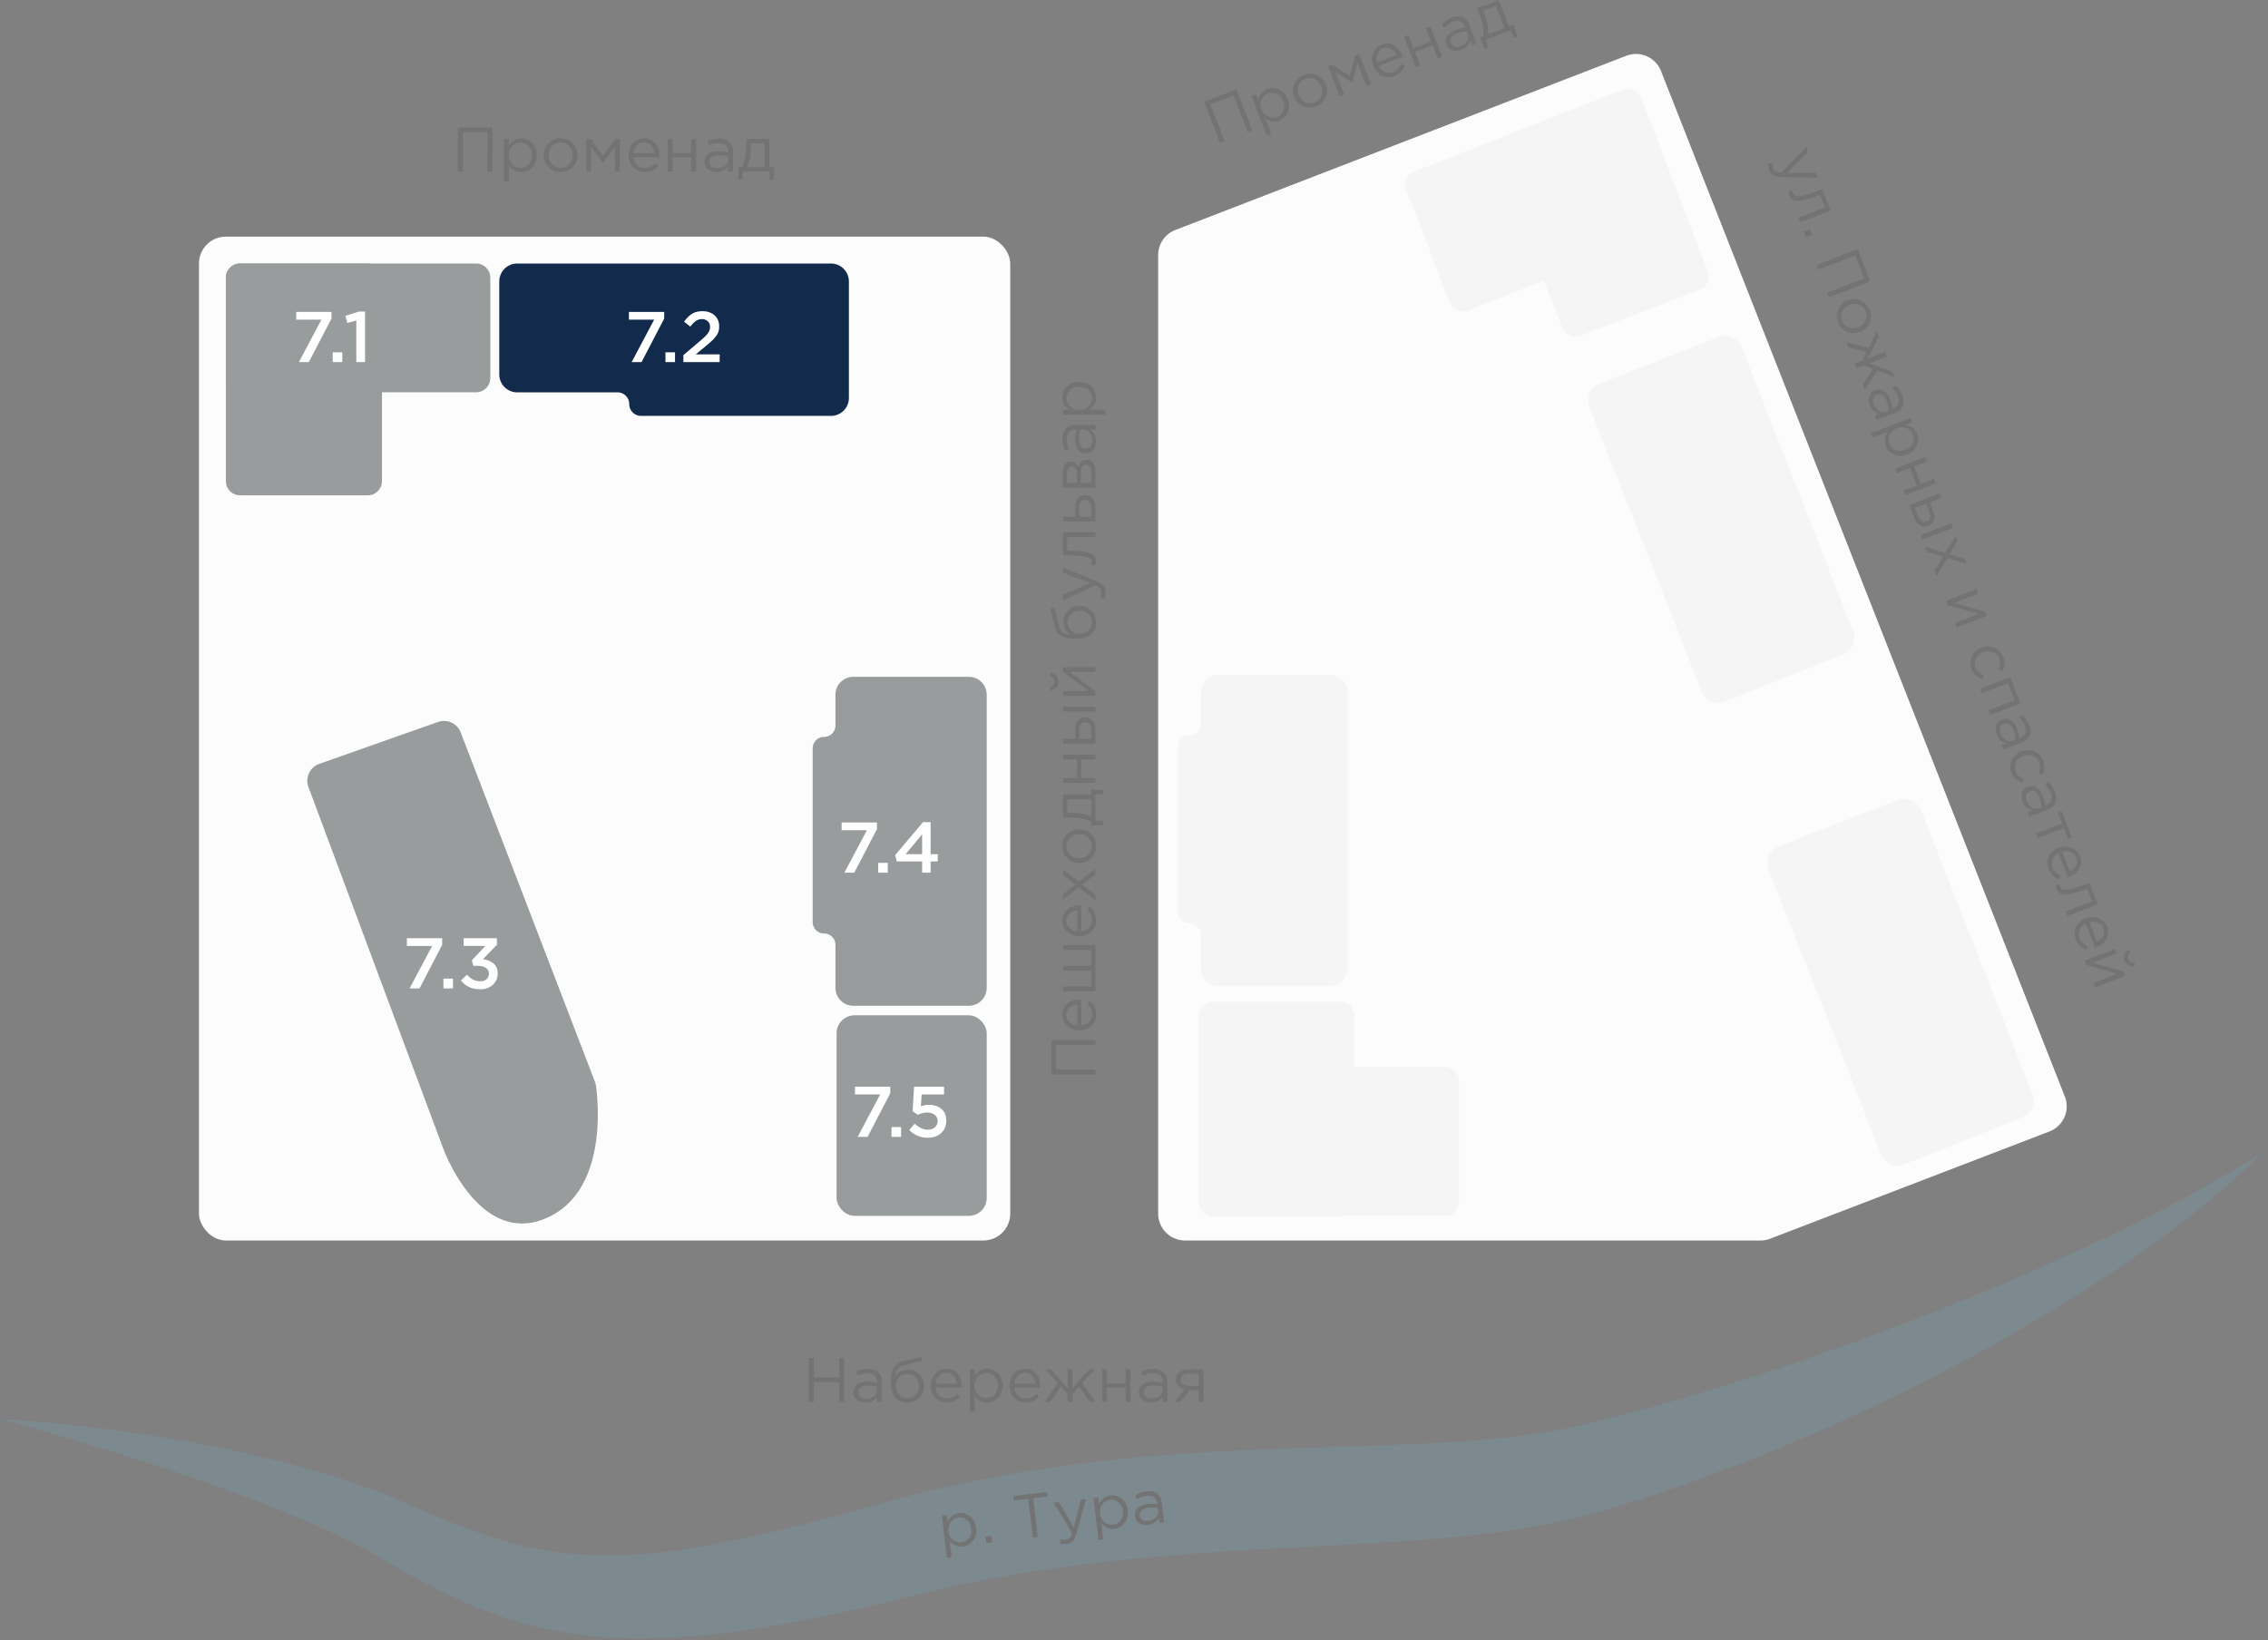 <svg width="253" height="183" fill="none" xmlns="http://www.w3.org/2000/svg"><rect width="100%" height="100%" fill="#808080" stroke="none"/><g clip-path="url(#clip0_6530_34324)"><path opacity=".13" fill-rule="evenodd" clip-rule="evenodd" d="M.196 158.329c10.665 3.001 21.248 6.203 31.31 10.262 2.503 1.033 4.977 2.1 7.343 3.292a65.13 65.13 0 0 1 3.468 1.859c1.169.671 2.42 1.406 3.664 2.082a81.305 81.305 0 0 0 3.834 1.998 54.094 54.094 0 0 0 4.055 1.77 45.031 45.031 0 0 0 8.73 2.472 53.42 53.42 0 0 0 9.027.741 79.698 79.698 0 0 0 8.789-.573c2.881-.332 5.719-.785 8.51-1.323a225.49 225.49 0 0 0 8.306-1.762c1.376-.306 2.73-.665 4.096-1 1.295-.306 2.571-.644 3.875-.918 2.584-.593 5.2-1.068 7.825-1.528 5.249-.922 10.567-1.545 15.936-2.019 10.739-1.002 21.666-1.143 32.98-2.166 2.827-.271 5.688-.61 8.569-1.086a68.192 68.192 0 0 0 4.338-.854c.73-.177 1.449-.331 2.178-.539a56.521 56.521 0 0 0 2.122-.599c5.443-1.588 10.764-3.483 16-5.531a229.454 229.454 0 0 0 30.258-14.61c4.833-2.818 9.572-5.792 14.117-9.043a98.905 98.905 0 0 0 12.865-10.678 151.243 151.243 0 0 1-14.454 8.029 277.133 277.133 0 0 1-14.96 6.812c-10.092 4.245-20.354 8.023-30.728 11.223a241.084 241.084 0 0 1-15.624 4.292c-.671.169-1.284.296-1.897.424-.607.138-1.244.238-1.864.352-1.257.214-2.536.389-3.825.559-2.575.319-5.218.527-7.895.676-5.351.275-10.831.444-16.372.608-5.546.183-11.154.471-16.782.941a184.48 184.48 0 0 0-16.907 2.254c-2.812.53-5.609 1.13-8.39 1.83-1.394.33-2.78.73-4.163 1.095l-3.921 1.082c-5.217 1.459-10.444 2.697-15.61 3.65a57.6 57.6 0 0 1-15.18.959 43.814 43.814 0 0 1-3.68-.513 46.14 46.14 0 0 1-3.665-.865 72.75 72.75 0 0 1-7.364-2.633 168.296 168.296 0 0 1-3.736-1.618 55.56 55.56 0 0 0-4.038-1.623 92.042 92.042 0 0 0-8.13-2.563 156.597 156.597 0 0 0-16.44-3.407c-5.502-.855-11.03-1.482-16.57-1.811z" fill="#68C9FB"/><path d="M105.625 173.789l-.546-4.675.532-.062.083.718c.298-.571.723-.889 1.275-.954.456-.053.874.071 1.254.372.38.296.603.727.669 1.294.066.557-.052 1.025-.353 1.406-.301.38-.679.597-1.135.65-.562.066-1.047-.134-1.456-.599l.209 1.788-.532.062zm1.626-1.716c.36-.042.644-.201.855-.478.209-.281.29-.633.24-1.057-.048-.409-.208-.727-.482-.951a1.185 1.185 0 0 0-.936-.283c-.345.04-.632.207-.859.499-.227.293-.317.639-.27 1.04.047.401.214.717.503.949.288.228.604.322.949.281zM110.019 172.156l-.084-.725.635-.075.085.726-.636.074zM115.212 171.549l-.507-4.337-1.623.19-.058-.497 3.798-.444.058.497-1.622.19.506 4.337-.552.064zM119.006 172.247c-.257.03-.518 0-.78-.091l.13-.442c.181.067.372.089.575.066a.584.584 0 0 0 .389-.2c.1-.11.188-.295.264-.556l-2.038-3.366.587-.069 1.646 2.825.799-3.111.566-.066-1.068 3.863c-.109.381-.247.659-.413.832a1.03 1.03 0 0 1-.657.315zM122.531 171.814l-.546-4.675.532-.062.084.718c.297-.571.722-.889 1.274-.954.456-.053.874.071 1.255.371.38.297.603.728.669 1.294.065.557-.053 1.026-.354 1.407-.301.38-.679.597-1.135.65-.561.066-1.047-.134-1.456-.6l.209 1.789-.532.062zm1.627-1.716c.359-.042.644-.201.854-.478.21-.281.29-.633.24-1.057-.047-.41-.208-.727-.482-.952a1.188 1.188 0 0 0-.936-.282c-.345.04-.631.207-.858.499-.227.293-.318.639-.271 1.04.047.4.215.717.503.949.288.228.605.321.95.281zM128.06 170.125a1.532 1.532 0 0 1-.974-.187c-.285-.168-.449-.428-.49-.783-.044-.373.061-.677.314-.912.252-.234.611-.379 1.076-.433a4.044 4.044 0 0 1 1.109.024l-.013-.11c-.037-.313-.157-.542-.36-.686-.204-.144-.474-.197-.81-.158a2.62 2.62 0 0 0-1.054.383l-.21-.417a3.12 3.12 0 0 1 1.263-.455c.506-.06.906.027 1.199.258.278.22.443.555.496 1.006l.255 2.183-.525.061-.062-.532c-.271.442-.675.695-1.214.758zm.054-.44c.331-.039.602-.162.811-.368a.843.843 0 0 0 .264-.731l-.038-.331a3.718 3.718 0 0 0-1.061-.03c-.327.038-.574.134-.743.289a.62.62 0 0 0-.214.564.62.62 0 0 0 .316.488c.19.109.412.148.665.119zM131.039 156.399l1.106-1.4a1.351 1.351 0 0 1-.7-.385.998.998 0 0 1-.266-.707c0-.336.121-.606.364-.812.242-.21.576-.315 1.001-.315h1.701v3.619h-.539v-1.316h-1.001a221.848 221.848 0 0 1-1.001 1.316h-.665zm1.547-1.771h1.12v-1.372h-1.134c-.266 0-.476.061-.63.182a.585.585 0 0 0-.224.49c0 .215.079.385.238.511.163.126.373.189.63.189zM128.385 156.476c-.369 0-.686-.1-.952-.301-.266-.2-.399-.48-.399-.84 0-.378.14-.669.42-.875.28-.205.655-.308 1.127-.308.373 0 .742.052 1.106.154v-.112c0-.317-.094-.56-.28-.728-.187-.168-.451-.252-.791-.252-.355 0-.721.087-1.099.259l-.161-.441a3.147 3.147 0 0 1 1.316-.308c.513 0 .903.133 1.169.399.252.252.378.607.378 1.064v2.212h-.532v-.539c-.322.411-.756.616-1.302.616zm.105-.434c.336 0 .62-.091.854-.273a.85.85 0 0 0 .35-.7v-.336a3.813 3.813 0 0 0-1.057-.154c-.332 0-.591.068-.777.203a.623.623 0 0 0-.28.539c0 .22.086.395.259.525.177.131.394.196.651.196zM122.939 156.399v-3.619h.539v1.561h2.086v-1.561h.539v3.619h-.539v-1.582h-2.086v1.582h-.539zM116.523 156.399l1.484-2.072-1.407-1.547h.651l1.841 2.1v-2.1h.539v2.1l1.841-2.1h.651l-1.407 1.547 1.484 2.072h-.63l-1.204-1.687-.735.805v.882h-.539v-.882l-.735-.805-1.204 1.687h-.63zM114.424 156.483a1.75 1.75 0 0 1-1.288-.525c-.345-.354-.518-.809-.518-1.365 0-.527.166-.973.497-1.337a1.599 1.599 0 0 1 1.239-.553c.518 0 .929.182 1.232.546.303.364.455.822.455 1.372 0 .07-.002.133-.007.189h-2.87c.037.369.175.663.413.882.243.215.53.322.861.322.434 0 .814-.17 1.141-.511l.336.301c-.406.453-.903.679-1.491.679zm-1.26-2.107h2.331c-.033-.35-.149-.639-.35-.868-.196-.233-.464-.35-.805-.35-.308 0-.572.115-.791.343a1.444 1.444 0 0 0-.385.875zM108.194 157.519v-4.739h.539v.728c.364-.536.826-.805 1.386-.805.462 0 .865.173 1.211.518.345.341.518.798.518 1.372 0 .565-.173 1.02-.518 1.365-.346.346-.749.518-1.211.518-.57 0-1.032-.256-1.386-.77v1.813h-.539zm1.827-1.526c.364 0 .667-.126.91-.378.242-.256.364-.599.364-1.029 0-.415-.124-.751-.371-1.008a1.2 1.2 0 0 0-.903-.392c-.35 0-.656.133-.917.399-.262.266-.392.602-.392 1.008s.13.742.392 1.008c.261.262.567.392.917.392zM105.633 156.483a1.75 1.75 0 0 1-1.288-.525c-.345-.354-.518-.809-.518-1.365 0-.527.166-.973.497-1.337a1.599 1.599 0 0 1 1.239-.553c.518 0 .929.182 1.232.546.303.364.455.822.455 1.372 0 .07-.002.133-.007.189h-2.87c.037.369.175.663.413.882.243.215.53.322.861.322.434 0 .814-.17 1.141-.511l.336.301c-.406.453-.903.679-1.491.679zm-1.26-2.107h2.331c-.033-.35-.149-.639-.35-.868-.196-.233-.464-.35-.805-.35-.308 0-.572.115-.791.343a1.444 1.444 0 0 0-.385.875zM101.22 156.483c-.556 0-1.001-.182-1.337-.546-.332-.368-.497-.865-.497-1.491 0-.228.004-.422.014-.581.01-.163.028-.343.056-.539s.072-.364.133-.504c.06-.14.137-.277.23-.413a1.29 1.29 0 0 1 .379-.343c.154-.093.333-.163.539-.21l2.016-.476.105.455-1.96.483c-.364.094-.626.243-.784.448-.154.201-.245.481-.273.84.308-.522.807-.784 1.498-.784.476 0 .884.178 1.225.532.34.35.511.773.511 1.267 0 .514-.178.952-.532 1.316a1.773 1.773 0 0 1-1.323.546zm.014-.483c.368 0 .674-.13.917-.392.242-.266.364-.59.364-.973 0-.378-.126-.7-.378-.966a1.203 1.203 0 0 0-.917-.399c-.369 0-.675.133-.917.399a1.367 1.367 0 0 0-.364.966c0 .378.123.7.371.966.252.266.56.399.924.399zM96.543 156.476c-.369 0-.686-.1-.952-.301-.266-.2-.399-.48-.399-.84 0-.378.14-.669.42-.875.28-.205.656-.308 1.127-.308.373 0 .742.052 1.106.154v-.112c0-.317-.093-.56-.28-.728-.187-.168-.45-.252-.791-.252-.355 0-.721.087-1.099.259l-.161-.441a3.15 3.15 0 0 1 1.316-.308c.513 0 .903.133 1.169.399.252.252.378.607.378 1.064v2.212h-.532v-.539c-.322.411-.756.616-1.302.616zm.105-.434c.336 0 .62-.091.854-.273a.849.849 0 0 0 .35-.7v-.336a3.811 3.811 0 0 0-1.057-.154c-.331 0-.59.068-.777.203a.624.624 0 0 0-.28.539c0 .22.086.395.259.525.177.131.394.196.651.196zM90.238 156.399v-4.9h.553v2.177h2.828v-2.177h.553v4.9h-.553v-2.205H90.79v2.205h-.553zM123.316 46.262h-4.739v-.539h.728c-.537-.364-.805-.826-.805-1.386 0-.462.172-.866.518-1.21.34-.346.798-.519 1.372-.519.564 0 1.019.173 1.365.518.345.345.518.75.518 1.211 0 .57-.257 1.031-.77 1.386h1.813v.54zm-1.526-1.827c0-.364-.126-.667-.378-.91-.257-.243-.6-.364-1.029-.364-.416 0-.752.124-1.008.371a1.194 1.194 0 0 0-.392.903c0 .35.133.656.399.917s.602.392 1.008.392.742-.13 1.008-.392c.261-.261.392-.567.392-.917zM122.273 49.238c0 .368-.101.686-.301.952-.201.266-.481.399-.84.399-.378 0-.67-.14-.875-.42-.206-.28-.308-.656-.308-1.127 0-.374.051-.742.154-1.106h-.112c-.318 0-.56.093-.728.28-.168.186-.252.45-.252.79 0 .355.086.722.259 1.1l-.441.16a3.134 3.134 0 0 1-.308-1.315c0-.514.133-.903.399-1.17.252-.251.606-.377 1.064-.377h2.212v.532h-.539c.41.322.616.756.616 1.302zm-.434-.105c0-.336-.091-.62-.273-.854a.85.85 0 0 0-.7-.35h-.336a3.774 3.774 0 0 0-.154 1.057c0 .331.067.59.203.777.13.186.31.28.539.28a.626.626 0 0 0 .525-.26c.13-.177.196-.394.196-.65zM122.196 54.417h-3.619v-1.75c0-.359.081-.646.245-.86a.783.783 0 0 1 .658-.323c.387 0 .665.201.833.602.144-.532.443-.798.896-.798.303 0 .543.12.721.357.177.238.266.558.266.96v1.812zm-.462-.539v-1.204c0-.256-.054-.46-.161-.609a.522.522 0 0 0-.448-.224.46.46 0 0 0-.413.238c-.098.154-.147.376-.147.665v1.134h1.169zm-1.603 0v-1.113c0-.224-.049-.401-.147-.532a.514.514 0 0 0-.434-.203.44.44 0 0 0-.371.19c-.094.125-.14.303-.14.531v1.127h1.092zM122.196 58.184h-3.619v-.54h1.358v-.965c0-.42.091-.763.273-1.03.177-.265.448-.398.812-.398.359 0 .646.124.861.37.21.248.315.58.315.995v1.568zm-.476-.54v-.98c0-.274-.059-.487-.175-.636-.117-.154-.287-.231-.511-.231a.53.53 0 0 0-.469.238c-.112.154-.168.37-.168.65v.96h1.323zM122.252 62.638c0 .14-.019.285-.056.434l-.462-.063a.966.966 0 0 0 .049-.259.771.771 0 0 0-.035-.252.561.561 0 0 0-.203-.21 1.266 1.266 0 0 0-.469-.182 7.06 7.06 0 0 0-.854-.105 15.615 15.615 0 0 0-1.344-.049h-.301V59.39h3.619v.54h-3.143v1.511h.084c.55 0 1.019.021 1.407.063.387.042.69.096.91.161.219.06.389.147.511.26a.782.782 0 0 1 .231.328c.037.103.056.231.056.385zM123.337 66.039c0 .261-.061.518-.182.77l-.427-.182c.088-.173.133-.362.133-.567a.591.591 0 0 0-.154-.413c-.098-.112-.273-.222-.525-.329l-3.605 1.645v-.595l3.017-1.316-3.017-1.162v-.574l3.738 1.519c.368.154.63.324.784.511.158.187.238.418.238.693zM122.28 69.43c0 .555-.182 1.001-.546 1.337-.369.332-.866.497-1.491.497-.229 0-.423-.004-.581-.014a6.39 6.39 0 0 1-.539-.056 1.973 1.973 0 0 1-.917-.364 1.263 1.263 0 0 1-.343-.378 1.77 1.77 0 0 1-.21-.539l-.476-2.016.455-.105.483 1.96c.093.364.242.626.448.784.2.154.48.245.84.273-.523-.308-.784-.807-.784-1.498 0-.476.177-.884.532-1.225a1.75 1.75 0 0 1 1.267-.51c.513 0 .952.177 1.316.531.364.355.546.796.546 1.323zm-.483-.014a1.2 1.2 0 0 0-.392-.917 1.392 1.392 0 0 0-.973-.364c-.378 0-.7.126-.966.378a1.202 1.202 0 0 0-.399.917c0 .369.133.674.399.917.261.243.583.364.966.364.378 0 .7-.123.966-.37.266-.253.399-.56.399-.925zM122.196 77.646h-3.619v-.54h2.863l-2.863-2.148v-.525h3.619v.539h-2.863l2.863 2.156v.518zm-4.375-2.24a.945.945 0 0 1 .238.65.97.97 0 0 1-.854.988l-.077-.371c.326-.094.49-.299.49-.616s-.164-.523-.49-.616l.077-.371c.252.042.457.154.616.336zM122.196 82.971h-3.619v-.539h1.358v-.966c0-.42.091-.763.273-1.029.177-.266.448-.399.812-.399.359 0 .646.124.861.371.21.247.315.579.315.994v1.568zm-.476-.539v-.98c0-.275-.059-.488-.175-.637-.117-.154-.287-.231-.511-.231a.53.53 0 0 0-.469.238c-.112.154-.168.371-.168.651v.959h1.323zm.476-3.045h-3.619v-.539h3.619v.539zM122.196 87.34h-3.619v-.54h1.561v-2.086h-1.561v-.539h3.619v.54h-1.582V86.8h1.582v.54zM123.099 92.075h-1.379v-.392c-.593-.322-1.431-.483-2.513-.483h-.63v-2.576h3.143v-.546l1.379.084v.448h-.903v2.926l.903.098v.441zm-1.379-.966v-1.946h-2.667v1.52h.504c.91 0 1.631.142 2.163.426zM121.727 93.066c.368.364.553.814.553 1.35 0 .537-.185.985-.553 1.345a1.86 1.86 0 0 1-1.337.532c-.518 0-.962-.18-1.33-.54a1.81 1.81 0 0 1-.56-1.35c0-.537.184-.985.553-1.344.368-.36.814-.54 1.337-.54.518 0 .963.183 1.337.547zm.07 1.337c0-.388-.136-.705-.406-.952a1.415 1.415 0 0 0-1.001-.378 1.4 1.4 0 0 0-1.001.392 1.247 1.247 0 0 0-.413.952c0 .387.137.704.413.952.27.247.604.37 1.001.37.392 0 .725-.128 1.001-.384.27-.257.406-.574.406-.952zM122.196 100.417l-1.841-1.42-1.778 1.364v-.616l1.4-1.07-1.4-1.072v-.602l1.764 1.372 1.855-1.428v.623l-1.477 1.12 1.477 1.127v.602zM122.28 102.649c0 .508-.175.938-.525 1.288-.355.345-.81.518-1.365.518-.528 0-.973-.166-1.337-.497a1.598 1.598 0 0 1-.553-1.239c0-.518.182-.929.546-1.232.364-.304.821-.455 1.372-.455.07 0 .133.002.189.007v2.87c.368-.038.662-.175.882-.413.214-.243.322-.53.322-.861 0-.434-.171-.815-.511-1.141l.301-.336c.452.406.679.903.679 1.491zm-2.107 1.26v-2.331c-.35.032-.64.149-.868.35-.234.196-.35.464-.35.805 0 .308.114.571.343.791.228.219.52.347.875.385zM122.196 110.588h-3.619v-.539h3.143v-1.764h-3.143v-.539h3.143v-1.764h-3.143v-.546h3.619v5.152zM122.28 113.149c0 .508-.175.938-.525 1.288-.355.345-.81.518-1.365.518-.528 0-.973-.166-1.337-.497a1.598 1.598 0 0 1-.553-1.239c0-.518.182-.929.546-1.232.364-.304.821-.455 1.372-.455.07 0 .133.002.189.007v2.87c.368-.038.662-.175.882-.413.214-.243.322-.53.322-.861 0-.434-.171-.815-.511-1.141l.301-.336c.452.406.679.903.679 1.491zm-2.107 1.26v-2.331c-.35.032-.64.149-.868.35-.234.196-.35.464-.35.805 0 .308.114.571.343.791.228.219.52.347.875.385zM122.196 119.89h-4.9v-3.864h4.9v.553H117.8v2.758h4.396v.553zM232.556 107.181l3.377-1.301.194.503-2.672 1.029 3.444.977.189.489-3.377 1.301-.194-.503 2.672-1.029-3.447-.983-.186-.483zm4.888.518a.943.943 0 0 1-.456-.522.963.963 0 0 1-.015-.7c.084-.222.237-.398.457-.528l.205.318c-.271.205-.35.455-.236.751.114.296.34.429.679.399l.061.374a1.01 1.01 0 0 1-.695-.092zM231.557 104.822a1.75 1.75 0 0 1 .027-1.391c.207-.45.57-.774 1.088-.974.492-.19.967-.195 1.426-.017.463.177.784.496.961.958.187.483.164.932-.066 1.346-.231.413-.603.719-1.117.917a2.433 2.433 0 0 1-.179.062l-1.032-2.679c-.33.168-.555.402-.674.703-.113.303-.11.61.009.919.156.405.451.699.887.881l-.16.422c-.569-.216-.959-.599-1.17-1.147zm1.513-1.933l.838 2.175c.315-.157.543-.369.684-.639.148-.267.16-.559.038-.877a1.06 1.06 0 0 0-.605-.615 1.442 1.442 0 0 0-.955-.044zM229.414 99.179a1.764 1.764 0 0 1-.104-.425l.454-.108a.958.958 0 0 0 .047.26.77.77 0 0 0 .123.222.56.56 0 0 0 .265.123c.133.034.301.034.503.001a7.01 7.01 0 0 0 .835-.209c.356-.102.78-.247 1.272-.437l.281-.108.921 2.391-3.378 1.3-.193-.503 2.933-1.129-.544-1.411-.078.03c-.514.198-.959.347-1.336.447-.376.1-.679.159-.907.177a1.225 1.225 0 0 1-.57-.058.78.78 0 0 1-.334-.224 1.146 1.146 0 0 1-.19-.34zM228.53 96.963a1.75 1.75 0 0 1 .027-1.391c.207-.45.57-.775 1.088-.974.492-.19.967-.195 1.426-.017.463.177.784.496.961.958.187.483.164.932-.066 1.346-.231.413-.603.72-1.117.917a2.237 2.237 0 0 1-.179.062l-1.031-2.679c-.331.168-.556.402-.675.703-.113.303-.11.61.009.919.156.405.452.699.887.881l-.16.422c-.569-.216-.958-.599-1.17-1.147zm1.514-1.934l.837 2.176c.315-.157.543-.37.685-.639.147-.267.159-.56.037-.877a1.057 1.057 0 0 0-.605-.615 1.438 1.438 0 0 0-.954-.045zM227.097 93.006l2.932-1.13-.465-1.208.444-.17 1.127 2.926-.444.17-.465-1.208-2.933 1.13-.196-.51zM225.641 89.44a1.537 1.537 0 0 1-.062-.996c.092-.32.306-.545.641-.674.353-.136.675-.11.967.077.293.188.523.502.693.941.134.349.219.711.254 1.088l.104-.04c.296-.114.489-.289.579-.523.09-.235.073-.511-.049-.83a2.645 2.645 0 0 0-.637-.932l.354-.308c.352.344.606.716.76 1.117.185.479.201.89.048 1.234-.145.326-.43.571-.857.735l-2.064.796-.192-.497.503-.194c-.499-.153-.846-.484-1.042-.993zm.442-.057c.121.313.308.546.562.699a.85.85 0 0 0 .779.075l.314-.121a3.793 3.793 0 0 0-.237-1.042c-.119-.31-.275-.526-.468-.652a.623.623 0 0 0-.604-.068.625.625 0 0 0-.397.43 1.07 1.07 0 0 0 .051.679zM224.396 86.228a1.775 1.775 0 0 1 .04-1.434c.221-.465.573-.79 1.057-.977a1.85 1.85 0 0 1 1.432.019c.477.2.81.545.998 1.033.201.522.175 1.05-.08 1.584l-.463-.19c.21-.44.242-.85.096-1.23a1.206 1.206 0 0 0-.717-.713 1.43 1.43 0 0 0-1.068.013 1.43 1.43 0 0 0-.798.713c-.16.336-.172.681-.037 1.034.14.361.44.636.902.823l-.178.451c-.587-.224-.981-.6-1.184-1.126zM222.746 81.926a1.537 1.537 0 0 1-.061-.996c.092-.32.305-.546.641-.675.352-.136.675-.11.967.078.292.187.523.5.693.94.134.35.218.712.253 1.088l.105-.04c.296-.114.489-.288.579-.523.089-.235.073-.51-.05-.829a2.63 2.63 0 0 0-.636-.932l.353-.309c.353.344.607.717.761 1.117.184.48.2.89.048 1.235-.145.325-.431.57-.857.735l-2.065.795-.191-.497.503-.193c-.499-.153-.846-.484-1.043-.994zm.443-.058c.121.314.308.547.562.699a.85.85 0 0 0 .779.075l.313-.12a3.756 3.756 0 0 0-.236-1.043c-.119-.309-.275-.526-.469-.652a.622.622 0 0 0-.603-.067.625.625 0 0 0-.397.43 1.07 1.07 0 0 0 .051.678zM220.871 76.842l3.377-1.301 1.127 2.926-3.377 1.301-.194-.503 2.933-1.13-.74-1.92-2.933 1.13-.193-.503zM219.941 74.662a1.775 1.775 0 0 1 .041-1.433c.221-.465.573-.791 1.056-.977a1.85 1.85 0 0 1 1.432.018c.478.201.811.546.999 1.034.201.522.174 1.05-.081 1.583l-.463-.19c.211-.44.243-.85.097-1.229a1.205 1.205 0 0 0-.718-.714 1.428 1.428 0 0 0-1.067.014c-.366.14-.632.378-.798.712a1.256 1.256 0 0 0-.037 1.035c.139.361.44.635.902.822l-.179.452c-.586-.224-.981-.6-1.184-1.127zM217.092 67.03l3.377-1.3.194.503-2.672 1.029 3.444.976.189.49-3.377 1.3-.194-.502 2.672-1.03-3.447-.982-.186-.483zM214.775 61.014l2.228.664 1.169-1.912.221.575-.921 1.502 1.691.496.217.562-2.14-.646-1.217 2-.224-.582.975-1.576-1.783-.521-.216-.562zM212.979 56.352l3.377-1.3.194.502-1.267.488.347.902c.151.392.189.744.115 1.058-.07.312-.275.533-.614.664-.336.13-.648.117-.937-.037-.285-.155-.502-.426-.651-.814l-.564-1.463zm.638.332l.352.914c.099.257.23.434.392.532.165.102.351.112.56.032a.53.53 0 0 0 .352-.391c.05-.184.024-.407-.077-.668l-.345-.895-1.234.476zm.65 3.012l3.377-1.3.194.503-3.377 1.3-.194-.503zM211.409 52.276l3.377-1.301.194.503-1.457.56.75 1.948 1.457-.562.193.503-3.377 1.301-.194-.503 1.477-.568-.75-1.947-1.476.569-.194-.503zM208.693 48.34l4.422-1.703.194.503-.679.262c.631.146 1.048.481 1.249 1.004.166.43.15.87-.048 1.316-.194.445-.558.77-1.094.977-.527.202-1.014.205-1.46.007-.446-.198-.753-.513-.919-.944-.204-.532-.131-1.055.221-1.57l-1.692.651-.194-.503zm2.081 1.157c.131.34.357.577.68.713.326.134.69.124 1.091-.03.387-.15.656-.386.807-.709.155-.324.169-.652.041-.983a1.247 1.247 0 0 0-.702-.712c-.342-.149-.702-.15-1.081-.004s-.646.389-.8.728c-.15.338-.162.67-.036.997zM208.597 45.189a1.53 1.53 0 0 1-.061-.997c.091-.32.305-.545.64-.674.353-.136.675-.11.968.077.292.188.523.501.692.941.134.349.219.711.254 1.088l.104-.04c.296-.115.489-.289.579-.524.09-.234.073-.51-.049-.828a2.646 2.646 0 0 0-.637-.933l.354-.309c.353.345.606.717.76 1.118.185.479.201.89.048 1.234-.144.326-.43.57-.857.735l-2.064.795-.191-.496.503-.194c-.499-.153-.847-.484-1.043-.993zm.443-.058c.12.313.308.546.561.698a.85.85 0 0 0 .779.075l.314-.12a3.828 3.828 0 0 0-.236-1.042c-.119-.31-.276-.527-.469-.652a.623.623 0 0 0-.604-.068.624.624 0 0 0-.396.43c-.059.213-.042.439.051.679zM205.975 38.168l2.467.64.938-1.87.234.608-1.298 2.473 1.96-.755.193.503-1.959.755 2.621.963.234.608-1.949-.757-1.4 2.13-.227-.589 1.142-1.73-1.016-.396-.823.317-.193-.503.823-.317.487-.975-2.007-.518-.227-.587zM206.032 37.01a1.824 1.824 0 0 1-1.002-1.063c-.193-.5-.182-.985.033-1.453a1.86 1.86 0 0 1 1.057-.976 1.835 1.835 0 0 1 1.434.024c.48.206.816.56 1.009 1.06.192.5.181.985-.033 1.453a1.848 1.848 0 0 1-1.054.983 1.848 1.848 0 0 1-1.444-.028zm-.546-1.223c.139.361.379.609.721.742.343.138.7.136 1.07-.007a1.4 1.4 0 0 0 .793-.725c.165-.339.179-.684.043-1.037a1.22 1.22 0 0 0-.727-.74 1.43 1.43 0 0 0-1.068.014c-.365.14-.631.38-.795.719a1.257 1.257 0 0 0-.037 1.034zM202.661 29.561l4.572-1.76 1.389 3.605-4.573 1.761-.198-.516 4.102-1.58-.991-2.574-4.103 1.58-.198-.516zM201.234 25.858l.686-.264.232.6-.686.265-.232-.6zM199.604 21.78a1.762 1.762 0 0 1-.104-.425l.454-.107a.957.957 0 0 0 .047.26.77.77 0 0 0 .123.222.56.56 0 0 0 .265.123c.133.034.301.034.503.001a6.99 6.99 0 0 0 .835-.209c.356-.102.78-.248 1.272-.437l.281-.108.921 2.39-3.378 1.301-.193-.503 2.933-1.13-.544-1.41-.078.03c-.514.198-.959.347-1.336.447-.376.1-.679.159-.907.177a1.225 1.225 0 0 1-.57-.058.78.78 0 0 1-.334-.224 1.147 1.147 0 0 1-.19-.34zM197.369 18.997a1.752 1.752 0 0 1-.107-.784l.464.016c-.021.193.006.386.08.577a.587.587 0 0 0 .292.33c.131.07.334.109.608.119l2.773-2.831.214.555-2.343 2.313h3.233l.207.535-4.035-.074c-.399-.011-.704-.076-.915-.195a1.033 1.033 0 0 1-.471-.561zM82.375 20.028V18.65h.392c.322-.592.483-1.43.483-2.513v-.63h2.576v3.143h.546l-.084 1.38h-.448v-.904h-2.926l-.098.903h-.44zm.966-1.379h1.946v-2.667h-1.519v.504c0 .91-.142 1.631-.427 2.163zM79.932 19.202c-.369 0-.686-.1-.952-.3-.266-.201-.4-.481-.4-.84 0-.379.14-.67.42-.876.28-.205.656-.308 1.128-.308.373 0 .742.052 1.106.154v-.112c0-.317-.094-.56-.28-.728-.187-.168-.45-.252-.791-.252-.355 0-.721.087-1.1.26l-.16-.442a3.145 3.145 0 0 1 1.316-.308c.513 0 .903.133 1.169.4.252.251.378.606.378 1.063v2.212h-.532v-.539c-.322.41-.756.616-1.302.616zm.105-.434c.336 0 .62-.09.854-.273a.85.85 0 0 0 .35-.7v-.336a3.79 3.79 0 0 0-1.057-.154c-.332 0-.59.068-.777.203a.623.623 0 0 0-.28.54c0 .219.086.394.259.524.177.13.394.196.65.196zM74.486 19.125v-3.619h.538v1.561h2.087v-1.56h.538v3.618h-.538v-1.582h-2.087v1.582h-.538zM71.925 19.21c-.509 0-.938-.176-1.288-.526-.345-.354-.518-.81-.518-1.365 0-.527.166-.973.497-1.337a1.598 1.598 0 0 1 1.239-.553c.518 0 .929.182 1.232.546.303.364.455.822.455 1.372 0 .07-.002.133-.007.19h-2.87c.037.368.175.662.413.881.243.215.53.322.861.322.434 0 .814-.17 1.141-.51l.336.3c-.406.453-.903.68-1.491.68zm-1.26-2.108h2.331c-.033-.35-.15-.64-.35-.868-.196-.233-.464-.35-.805-.35-.308 0-.572.115-.791.343a1.44 1.44 0 0 0-.385.875zM65.407 19.125v-3.619h.511l1.351 1.904 1.351-1.904h.518v3.62h-.546v-2.759l-1.337 1.834-1.323-1.834v2.758h-.525zM63.885 18.656a1.823 1.823 0 0 1-1.351.553c-.537 0-.985-.184-1.344-.553a1.858 1.858 0 0 1-.532-1.337c0-.518.18-.961.539-1.33.364-.373.814-.56 1.351-.56s.985.185 1.344.553c.36.369.539.815.539 1.337 0 .518-.182.964-.546 1.337zm-1.337.07c.387 0 .705-.135.952-.406.252-.27.378-.604.378-1a1.4 1.4 0 0 0-.392-1.002 1.25 1.25 0 0 0-.952-.413c-.387 0-.705.138-.952.413a1.43 1.43 0 0 0-.371 1.001c0 .392.128.726.385 1.001.257.27.574.406.952.406zM56.234 20.245v-4.739h.539v.728c.364-.536.826-.805 1.386-.805.462 0 .865.173 1.21.518.346.34.519.798.519 1.372 0 .565-.173 1.02-.518 1.365-.346.346-.75.518-1.211.518-.57 0-1.032-.256-1.386-.77v1.813h-.54zm1.827-1.526c.364 0 .667-.126.91-.378.242-.256.364-.6.364-1.029 0-.415-.124-.751-.371-1.008a1.197 1.197 0 0 0-.903-.392c-.35 0-.656.133-.917.4-.262.265-.392.601-.392 1.007 0 .406.13.742.392 1.008.26.262.567.392.917.392zM51.075 19.125v-4.9h3.864v4.9h-.553V14.73h-2.758v4.396h-.553zM165.602 5.464l-.498-1.286.365-.141c.086-.67-.067-1.509-.458-2.518l-.228-.587L167.184 0l1.137 2.93.509-.197.42 1.316-.417.162-.327-.842-2.728 1.058.235.878-.411.159zm.402-1.635l1.814-.704-.964-2.486-1.416.55.182.469c.329.848.457 1.572.384 2.171zM163.025 5.578a1.534 1.534 0 0 1-.996.063c-.321-.09-.546-.303-.676-.638-.137-.353-.112-.675.075-.968.187-.293.5-.524.94-.695.348-.135.71-.22 1.086-.256l-.04-.105c-.115-.296-.29-.488-.524-.577-.235-.09-.511-.072-.829.05a2.635 2.635 0 0 0-.931.64l-.31-.353a3.154 3.154 0 0 1 1.116-.763c.479-.186.89-.203 1.234-.05.326.143.572.428.737.854l.8 2.063-.496.192-.195-.502c-.151.499-.482.847-.991 1.045zm-.059-.443a1.35 1.35 0 0 0 .698-.563.851.851 0 0 0 .073-.78l-.122-.313a3.79 3.79 0 0 0-1.041.239c-.309.12-.526.277-.651.47a.621.621 0 0 0-.066.604.624.624 0 0 0 .431.396c.213.057.439.04.678-.053zM157.92 7.476l-1.309-3.374.503-.195.564 1.455 1.945-.754-.565-1.456.503-.195 1.309 3.374-.503.195-.572-1.475-1.945.755.572 1.475-.502.195zM155.563 8.48a1.752 1.752 0 0 1-1.391-.024c-.45-.205-.775-.567-.976-1.085-.191-.492-.198-.967-.02-1.426.175-.464.494-.785.955-.964.483-.187.931-.166 1.346.064.414.23.721.6.92 1.114.026.065.046.125.062.179l-2.676 1.038c.168.33.403.554.704.673.304.112.611.108.92-.011.404-.157.697-.454.878-.89l.423.16c-.215.569-.597.96-1.145 1.172zm-1.937-1.509l2.174-.843c-.157-.314-.371-.542-.641-.682-.267-.147-.559-.159-.877-.036a1.057 1.057 0 0 0-.613.606c-.122.293-.136.611-.043.955zM149.456 10.759l-1.309-3.374.477-.185 1.948 1.286.571-2.263.483-.188 1.309 3.374-.509.198-.998-2.571-.583 2.193-1.897-1.231.998 2.57-.49.19zM147.867 10.872c-.206.475-.559.81-1.059 1.004-.501.194-.985.184-1.453-.03a1.859 1.859 0 0 1-.98-1.053 1.837 1.837 0 0 1 .022-1.435c.204-.48.556-.817 1.057-1.011.5-.194.984-.184 1.453.03.468.213.797.564.986 1.051.187.483.179.964-.026 1.444zm-1.221.549c.361-.14.608-.381.741-.723.137-.343.134-.7-.01-1.07a1.398 1.398 0 0 0-.727-.791 1.25 1.25 0 0 0-1.037-.041c-.361.14-.607.383-.738.73-.133.341-.128.697.016 1.067.142.365.382.63.721.794.337.16.682.17 1.034.034zM141.309 15.12l-1.714-4.417.502-.195.263.678c.146-.632.479-1.049 1.001-1.251.431-.168.87-.153 1.317.044.445.193.771.557.979 1.092.204.527.208 1.013.011 1.46-.197.447-.511.754-.942.921-.531.206-1.054.134-1.571-.216l.656 1.69-.502.195zm1.151-2.083c.339-.131.577-.359.712-.681.133-.327.122-.691-.033-1.091-.15-.388-.387-.656-.711-.806a1.195 1.195 0 0 0-.983-.039 1.246 1.246 0 0 0-.711.704c-.147.342-.148.703-.001 1.081.147.379.39.645.73.798.338.15.671.16.997.034zM136.094 15.942l-1.772-4.568 3.602-1.397 1.772 4.568-.515.2-1.59-4.099-2.572.998 1.59 4.098-.515.2z" fill="#737373"/><rect x="22.196" y="26.399" width="90.5" height="112" rx="3" fill="#FCFCFC"/><path d="M25.196 30.973c0-.869.704-1.574 1.574-1.574H53.12c.87 0 1.575.705 1.575 1.574V42.19c0 .87-.705 1.574-1.575 1.574H26.77c-.87 0-1.574-.705-1.574-1.574V30.973z" fill="#999C9D"/><path d="M25.196 30.973c0-.869.704-1.574 1.574-1.574h14.266c.87 0 1.574.705 1.574 1.574v22.711c0 .87-.705 1.575-1.574 1.575H26.77c-.87 0-1.574-.705-1.574-1.575v-22.71z" fill="#999C9D"/><path d="M55.696 31.4a2 2 0 0 1 2-2h35a2 2 0 0 1 2 2v13a2 2 0 0 1-2 2H71.508a1.312 1.312 0 0 1-1.312-1.313c0-.725-.588-1.313-1.313-1.313H57.696a2 2 0 0 1-2-2V31.4z" fill="#122A4B"/><path d="M34.407 87.806a2 2 0 0 1 1.208-2.584l13.246-4.675a2 2 0 0 1 2.532 1.169L66.34 120.62c.07.185.124.377.15.573.249 1.84 1.251 11.761-5.543 14.705-7.416 3.214-11.41-7.504-11.499-7.746l-.006-.015-15.035-40.332zM93.196 77.51a2 2 0 0 1 2-2h12.875a2 2 0 0 1 2 2v32.702a2 2 0 0 1-2 2H95.196a2 2 0 0 1-2-2v-4.793a1.27 1.27 0 0 0-1.27-1.27 1.27 1.27 0 0 1-1.27-1.269V83.482c0-.702.569-1.27 1.27-1.27a1.27 1.27 0 0 0 1.27-1.27V77.51z" fill="#999C9D"/><rect x="93.321" y="113.273" width="16.75" height="22.376" rx="2" fill="#999C9D"/><path d="M129.196 28.456a3 3 0 0 1 1.918-2.798l50.301-19.435a3 3 0 0 1 3.873 1.7l45.049 114.411a3 3 0 0 1-1.716 3.9L197.465 138.2a2.996 2.996 0 0 1-1.076.199h-64.193a3 3 0 0 1-3-3V28.456z" fill="#FCFCFC"/><g opacity=".07" fill="#999C9D"><path d="M133.696 134.087c0 .869.704 1.574 1.574 1.574h25.914c.869 0 1.574-.705 1.574-1.574V120.6c0-.869-.705-1.574-1.574-1.574H135.27c-.87 0-1.574.705-1.574 1.574v13.487z"/><path d="M133.696 134.087c0 .869.704 1.574 1.574 1.574h14.266c.869 0 1.574-.705 1.574-1.574v-20.739c0-.869-.705-1.574-1.574-1.574H135.27c-.87 0-1.574.705-1.574 1.574v20.739z"/></g><g opacity=".07" fill="#999C9D"><path d="M183.059 10.936a1.574 1.574 0 0 0-2.035-.903l-23.247 9.094a1.573 1.573 0 0 0-.903 2.035l4.849 12.584a1.575 1.575 0 0 0 2.035.903l23.247-9.093a1.573 1.573 0 0 0 .903-2.035l-4.849-12.585z"/><path d="M183.059 10.936a1.574 1.574 0 0 0-2.035-.903l-13.41 5.246a1.574 1.574 0 0 0-.903 2.035l7.555 19.235a1.574 1.574 0 0 0 2.035.903l13.312-5.13a1.575 1.575 0 0 0 .903-2.035l-7.457-19.35z"/></g><path opacity=".07" d="M133.946 77.274a2 2 0 0 1 2-2h12.375a2 2 0 0 1 2 2v30.75a2 2 0 0 1-2 2h-12.375a2 2 0 0 1-2-2v-3.73a1.27 1.27 0 0 0-1.27-1.27 1.27 1.27 0 0 1-1.27-1.269V83.294c0-.701.569-1.27 1.27-1.27a1.27 1.27 0 0 0 1.27-1.27v-3.48zM197.307 97.017a2 2 0 0 1 1.135-2.597l13.269-5.171a2 2 0 0 1 2.588 1.133l12.421 31.668a1.999 1.999 0 0 1-1.119 2.587l-13.164 5.266a2.001 2.001 0 0 1-2.604-1.123l-12.526-31.763zM177.307 45.392a2 2 0 0 1 1.135-2.597l13.269-5.171a2 2 0 0 1 2.588 1.133l12.421 31.668a2 2 0 0 1-1.119 2.587l-13.164 5.266a2 2 0 0 1-2.604-1.123l-12.526-31.763z" fill="#999C9D"/><path d="M53.558 110.37c-.89 0-1.605-.328-2.144-.984l.688-.64c.416.491.907.736 1.472.736.283 0 .515-.077.696-.232a.803.803 0 0 0 .272-.632.708.708 0 0 0-.352-.632c-.23-.155-.541-.232-.936-.232h-.456l-.16-.616 1.512-1.608h-2.424v-.856h3.704v.736l-1.56 1.6c.49.069.888.235 1.192.496.304.256.456.621.456 1.096 0 .517-.184.941-.552 1.272-.362.331-.832.496-1.408.496zM49.466 110.274v-1.096h1.064v1.096h-1.064zM45.692 110.274l2.512-4.736h-2.816v-.864h3.936v.744l-2.528 4.856h-1.104zM39.748 40.4v-4.64l-1.008.28-.208-.8 1.504-.48h.688v5.64h-.976zM37.118 40.4v-1.096h1.064V40.4h-1.064zM33.344 40.4l2.512-4.736H33.04V34.8h3.936v.744L34.448 40.4h-1.104zM76.232 40.4v-.776l1.928-1.64c.395-.33.666-.603.816-.816.154-.219.232-.45.232-.696 0-.267-.085-.477-.256-.632a.91.91 0 0 0-.648-.24 1.16 1.16 0 0 0-.664.2c-.192.133-.403.347-.632.64l-.696-.544c.288-.405.584-.701.888-.888.31-.192.701-.288 1.176-.288.55 0 .995.155 1.336.464.341.31.512.717.512 1.224 0 .219-.027.416-.08.592-.053.17-.15.347-.288.528-.133.176-.28.339-.44.488-.155.144-.37.33-.648.56l-1.152.96h2.664v.864h-4.048zM74.235 40.4v-1.096H75.3V40.4h-1.064zM70.461 40.4l2.512-4.736h-2.816V34.8h3.936v.744L71.565 40.4h-1.104zM102.866 97.361v-1.256h-2.824l-.184-.704 3.112-3.68h.84v3.576h.8v.808h-.8v1.256h-.944zm-1.84-2.064h1.84v-2.216l-1.84 2.216zM97.966 97.361v-1.096h1.064v1.096h-1.064zM94.192 97.361l2.512-4.736h-2.816v-.864h3.936v.744l-2.528 4.856h-1.104zM103.487 126.933c-.784 0-1.47-.285-2.056-.856l.608-.712c.48.448.96.672 1.44.672.336 0 .605-.088.808-.264a.92.92 0 0 0 .304-.72.799.799 0 0 0-.328-.672c-.214-.171-.491-.256-.832-.256-.336 0-.68.083-1.032.248l-.592-.392.16-2.744h3.344v.872h-2.496l-.088 1.312c.293-.107.589-.16.888-.16.57 0 1.037.152 1.4.456.362.304.544.744.544 1.32 0 .571-.192 1.029-.576 1.376-.379.347-.878.52-1.496.52zM99.45 126.837v-1.096h1.064v1.096H99.45zM95.676 126.837l2.512-4.736h-2.816v-.864h3.936v.744l-2.528 4.856h-1.104z" fill="#fff"/></g><defs><clipPath id="clip0_6530_34324"><path fill="#fff" transform="translate(.196)" d="M0 0h252.195v182.805H0z"/></clipPath></defs></svg>